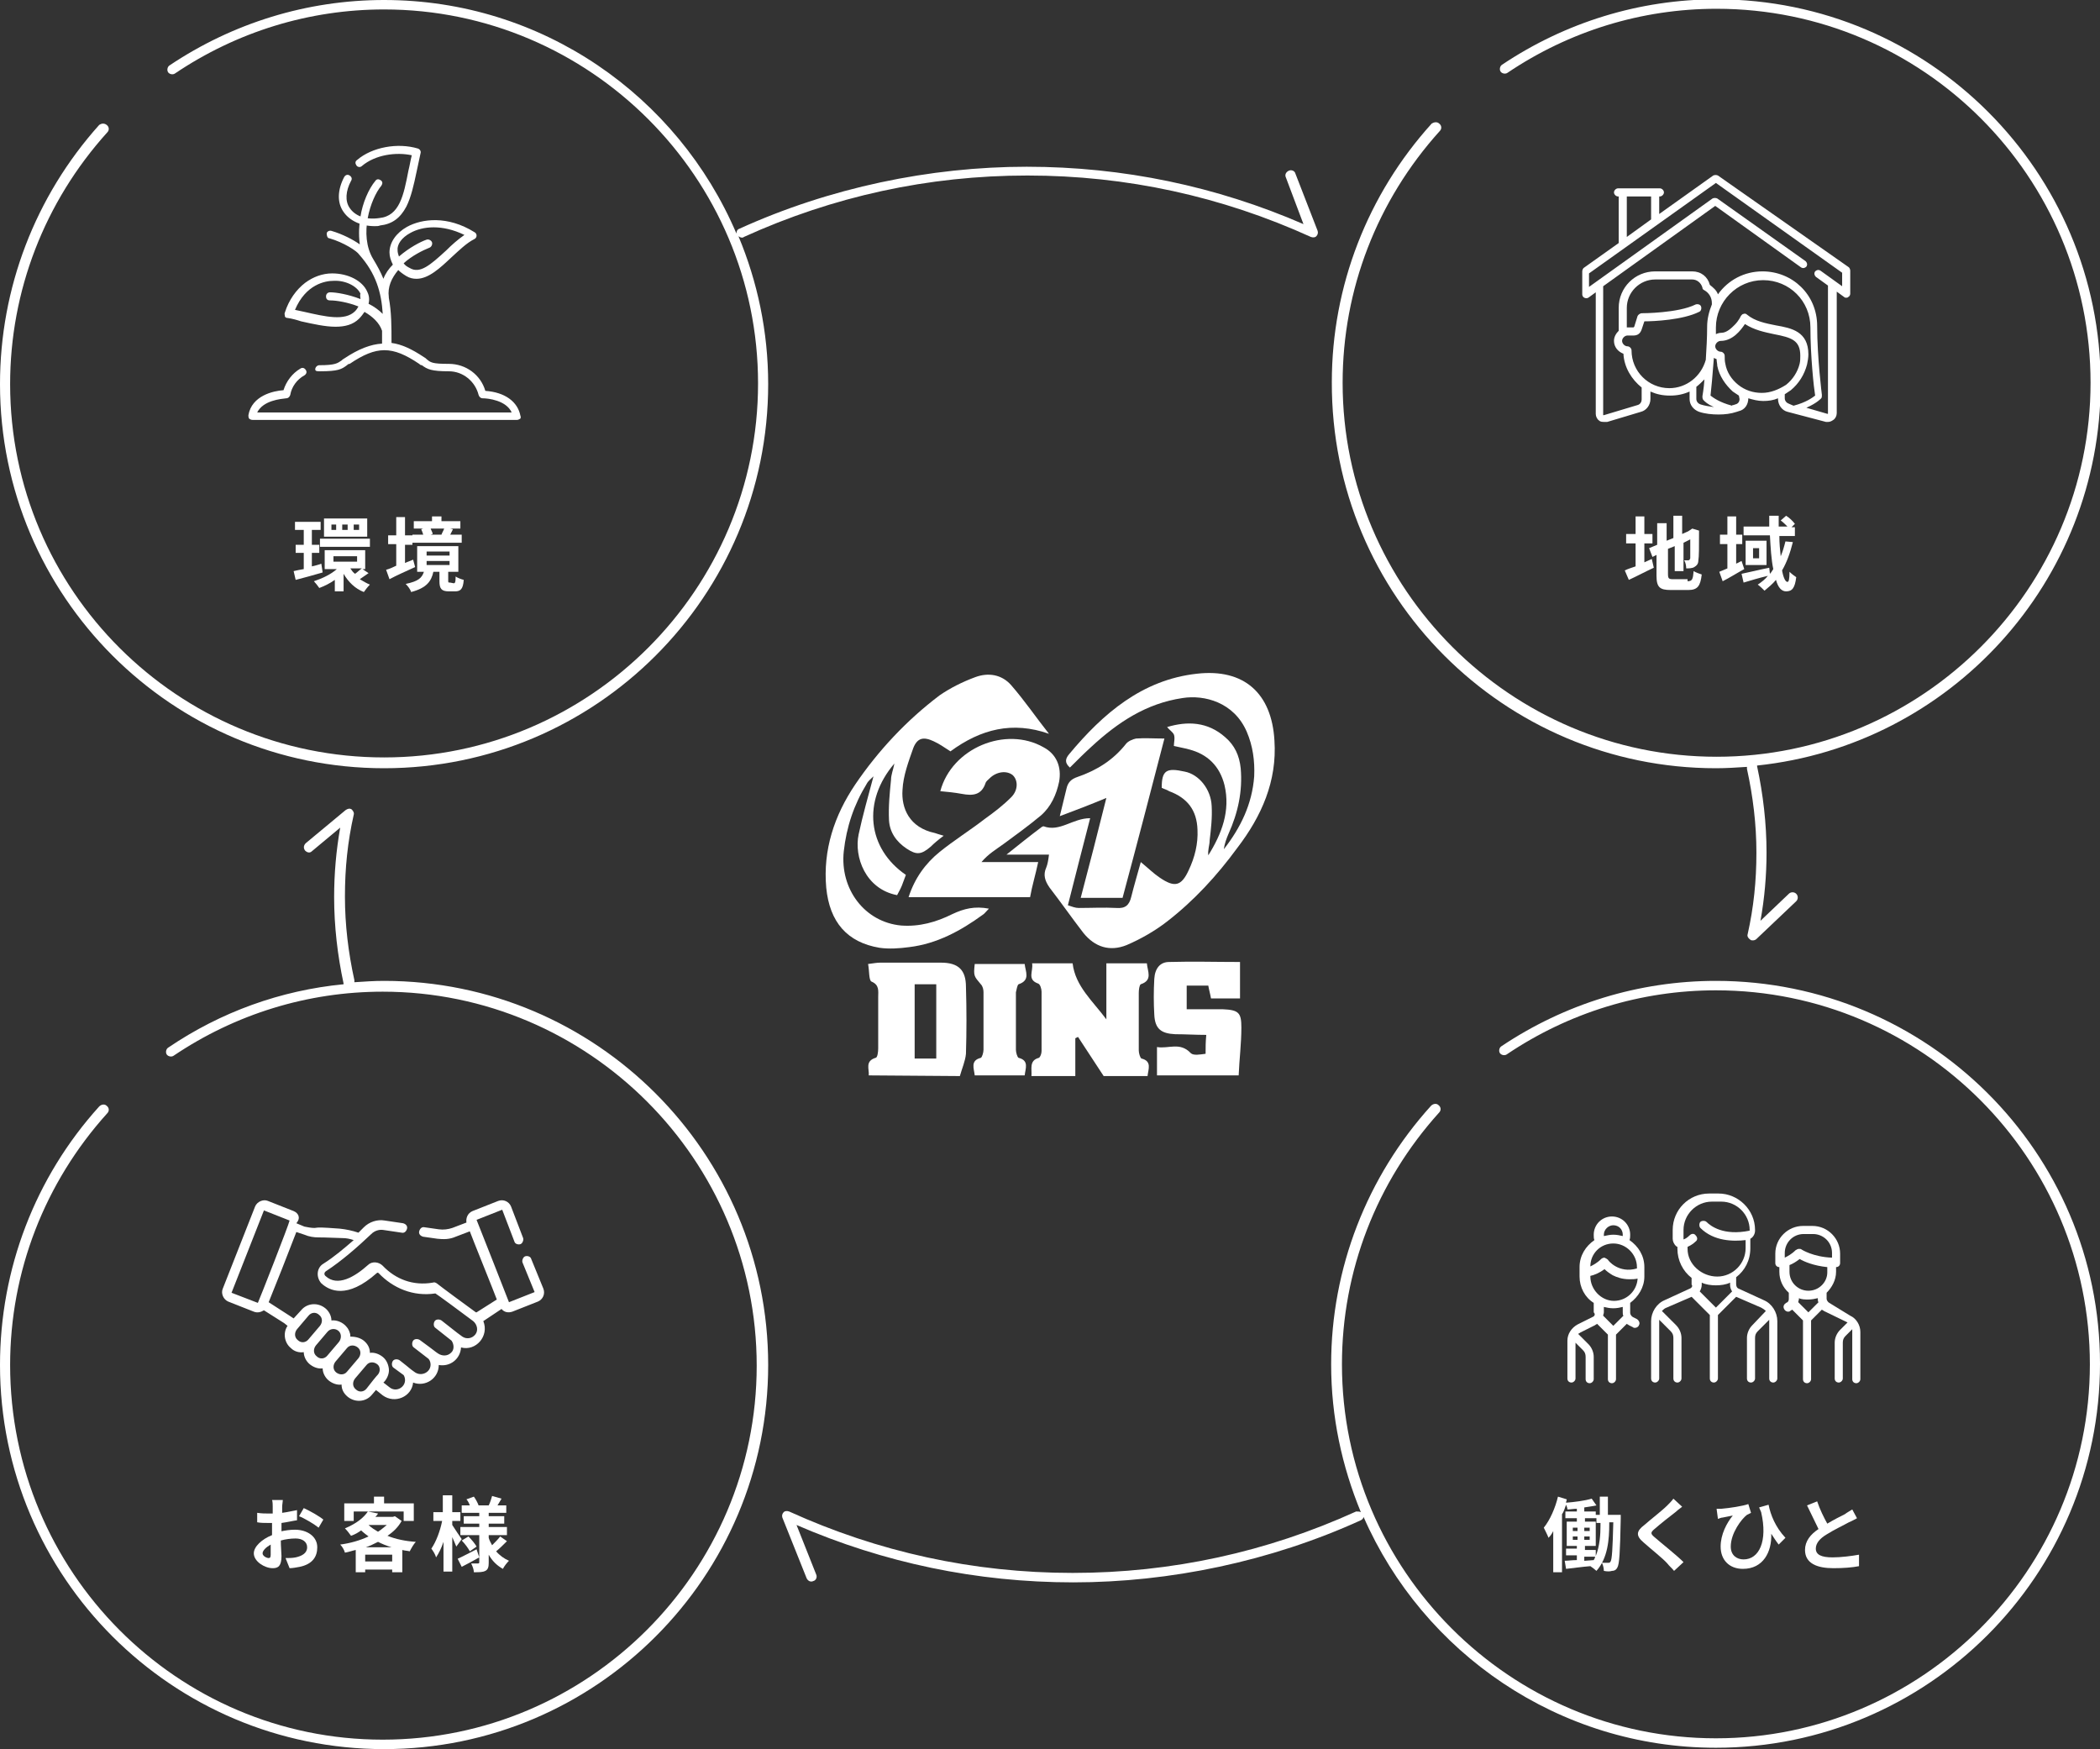 <?xml version="1.0" encoding="utf-8"?>
<!-- Generator: Adobe Illustrator 26.3.1, SVG Export Plug-In . SVG Version: 6.00 Build 0)  -->
<svg version="1.1" id="レイヤー_1" xmlns="http://www.w3.org/2000/svg" xmlns:xlink="http://www.w3.org/1999/xlink" x="0px"
	 y="0px" viewBox="0 0 311.1 259.1" style="enable-background:new 0 0 311.1 259.1;" xml:space="preserve">
<rect x="0" y="0" width="311.1" height="259.1" fill="#333333" stroke="none"/>
<style type="text/css">
	.st0{fill:#FFFFFF;}
	.st1{enable-background:new    ;}
</style>
<g id="a">
</g>
<g id="b">
	<g id="c">
		<g>
			<path class="st0" d="M56.9,145.3c-1.5,0-2.9,0.1-4.4,0.2c0-0.1,0-0.2,0-0.3c-0.9-4.1-1.4-8.2-1.4-12.4s0.4-8.1,1.3-12.1
				c0.1-0.3-0.1-0.6-0.3-0.8c-0.3-0.2-0.6-0.1-0.9,0.1l-5.9,4.9c-0.3,0.3-0.4,0.7-0.1,1.1c0.3,0.3,0.7,0.4,1,0.1l4.2-3.5
				c-0.6,3.4-0.9,6.8-0.9,10.3c0,4.3,0.5,8.6,1.4,12.8c0,0,0,0.1,0,0.1c-9.3,0.9-18.2,4.1-26,9.4c-0.3,0.2-0.4,0.7-0.2,1
				s0.7,0.4,1,0.2c9.2-6.2,19.9-9.5,31-9.5c30.5,0,55.4,24.9,55.4,55.4s-24.9,55.4-55.4,55.4S1.5,232.8,1.5,202.2
				c0-13.8,5.1-27,14.4-37.3c0.3-0.3,0.3-0.8-0.1-1.1c-0.3-0.3-0.8-0.2-1.1,0.1C5.2,174.4,0,188,0,202.2c0,31.4,25.5,56.9,56.9,56.9
				s56.9-25.5,56.9-56.9S88.3,145.3,56.9,145.3L56.9,145.3z"/>
			<path class="st0" d="M254.2,113.8c1.5,0,3.1-0.1,4.6-0.2c0,0.1,0,0.2,0,0.3c0.9,4.1,1.4,8.2,1.4,12.4c0,4.2-0.4,8.1-1.3,12.1
				c-0.1,0.3,0.1,0.6,0.4,0.8c0.1,0.1,0.2,0.1,0.4,0.1c0.2,0,0.4-0.1,0.5-0.2l5.9-5.6c0.3-0.3,0.3-0.8,0-1.1s-0.8-0.3-1.1,0l-4.2,4
				c0.6-3.3,0.9-6.7,0.9-10.1c0-4.3-0.5-8.6-1.4-12.8c0,0,0,0,0-0.1c28.6-3,50.9-27.2,50.9-56.6c0-31.4-25.5-56.9-56.9-56.9
				c-11.4,0-22.4,3.4-31.8,9.7c-0.3,0.2-0.4,0.7-0.2,1s0.7,0.4,1,0.2c9.2-6.2,19.9-9.5,31-9.5c30.6,0,55.4,24.9,55.4,55.4
				s-24.9,55.4-55.4,55.4s-55.4-24.9-55.4-55.4c0-13.8,5.1-27,14.4-37.3c0.3-0.3,0.3-0.8-0.1-1.1c-0.3-0.3-0.8-0.2-1.1,0
				c-9.5,10.5-14.8,24.1-14.8,38.3C197.2,88.3,222.8,113.8,254.2,113.8L254.2,113.8z"/>
			<path class="st0" d="M43.5,179.4l-3.8-1.5c-0.7-0.3-1.6,0.1-1.9,0.8L33,190.9c-0.3,0.7,0.1,1.6,0.8,1.9l3.8,1.5
				c0.5,0.2,1,0.1,1.5-0.2l3,1.9l0.5,0.4c-0.7,1-0.5,2.5,0.5,3.3c0.5,0.5,1.2,0.7,1.9,0.6c0,0.7,0.4,1.4,0.9,1.8
				c0.5,0.4,1.2,0.7,1.9,0.6c0,0.7,0.4,1.4,0.9,1.8c0.5,0.4,1.2,0.7,1.9,0.6c0,0.7,0.3,1.3,0.9,1.8c1.1,0.9,2.7,0.8,3.6-0.3l0.6-0.7
				l1,0.8c1.8,1.3,4.3,0.2,4.5-1.9c1.8,0.7,3.8-0.6,3.8-2.6c1.7,0.3,3.2-0.9,3.3-2.6c2.2,0.6,4.2-1.7,3.3-3.9l2.7-1.8
				c0.4,0.5,1,0.6,1.6,0.4l3.8-1.5c0.7-0.3,1.1-1.1,0.8-1.9l-1.8-4.4c-0.1-0.4-0.6-0.5-0.9-0.4s-0.5,0.6-0.4,0.9l1.8,4.4
				c0,0,0,0,0,0l-3.8,1.5c0,0,0,0,0,0c-0.1-0.3-4.4-11.2-4.8-12.2c0,0,0,0,0,0c0,0,0,0,0,0l3.8-1.5c0,0,0,0,0,0c0,0,0,0,0,0l1.8,4.7
				c0.1,0.4,0.6,0.5,0.9,0.4s0.5-0.6,0.4-0.9l-1.8-4.7c-0.3-0.7-1.1-1.1-1.9-0.8l-3.8,1.5c-0.7,0.3-1,1-0.9,1.7l-2.1,0.8
				c-0.6,0.2-1.3,0.3-2,0.2l-2.1-0.3c-0.4-0.1-0.7,0.2-0.8,0.6c-0.1,0.4,0.2,0.7,0.6,0.8l2.1,0.3c0.9,0.1,1.8,0.1,2.7-0.3l2.1-0.8
				c0.2,0.6,3.8,9.5,4,10.1l-3,1.9l-0.1,0l0,0c-0.3-0.2-5.6-4.1-5.8-4.3c-0.2-0.1-0.3-0.2-0.6-0.1c-2.9,0.5-5.5-0.5-7.4-2.5
				c-0.6-0.6-1.6-0.7-2.2-0.1c-1.9,1.7-4.5,3.3-6.3,1.6c-0.2-0.2-0.2-0.5,0.1-0.7c2.3-1.5,4.7-3.6,6.7-5.5c0.5-0.5,1.2-0.7,1.8-0.6
				l2.7,0.4c0.4,0.1,0.7-0.2,0.8-0.6c0.1-0.4-0.2-0.7-0.6-0.8l-2.7-0.4c-1.1-0.2-2.3,0.2-3.1,1c-0.2,0.2-0.5,0.5-0.8,0.8
				c-0.9-0.3-1.8-0.5-2.8-0.6c-2.8-0.2-3-0.2-3.7-0.1c-0.5,0-1-0.1-1.5-0.2l-1.2-0.5C44.6,180.4,44.2,179.7,43.5,179.4L43.5,179.4z
				 M38.2,193C38.2,193,38.2,193,38.2,193l-3.9-1.5c0,0,0,0,0,0l4.8-12.2c0,0,0,0,0,0h0l3.8,1.5c0,0,0,0,0,0
				C42.8,181.4,38.4,192.6,38.2,193z M45.7,198.4c-0.4,0.5-1.1,0.6-1.6,0.1c-0.5-0.4-0.5-1.1-0.1-1.6l1.7-2c0.4-0.5,1.1-0.6,1.6-0.1
				c0.5,0.4,0.5,1.1,0.1,1.6l0,0L45.7,198.4L45.7,198.4z M48.5,200.8c-0.4,0.5-1.1,0.6-1.6,0.1c-0.5-0.4-0.5-1.1-0.1-1.6l1.7-2
				c0.4-0.5,1.2-0.6,1.7-0.1l0,0c0.4,0.4,0.4,1.1,0,1.6L48.5,200.8L48.5,200.8z M51.4,203.2c-0.4,0.5-1.1,0.5-1.6,0.1
				c-0.5-0.4-0.5-1.1-0.1-1.6l1.7-2c0.4-0.5,1.1-0.5,1.6-0.1c0.5,0.4,0.5,1.1,0.1,1.6l0,0L51.4,203.2L51.4,203.2z M56,203.6
				L56,203.6c-0.3,0.3-1,1.2-1.7,2.1c-0.4,0.5-1.1,0.6-1.6,0.1c-0.5-0.4-0.5-1.1-0.1-1.6l1.7-2c0.4-0.5,1.1-0.5,1.6-0.1
				C56.3,202.4,56.4,203.1,56,203.6L56,203.6z M45.1,182.9c0.7,0.3,1.4,0.4,2.1,0.4c0.5,0,0.7,0,3.5,0.1c0.6,0,1.1,0.1,1.7,0.3
				c-1.4,1.2-2.9,2.5-4.5,3.5c-1,0.6-1.1,2-0.3,2.9c1.2,1.1,3.8,2.4,8.2-1.5c0.1-0.1,0.2-0.1,0.3,0c2.1,2.2,5.1,3.5,8.4,3
				c0.4,0.3-0.3-0.3,5.6,4.1l0,0c0.6,0.5,0.8,1.4,0.3,2c-0.5,0.6-1.3,0.7-1.9,0.3c-0.8-0.6-0.2-0.1-3.1-2.4c-0.3-0.2-0.8-0.2-1,0.1
				c-0.2,0.3-0.2,0.8,0.1,1l2.4,1.9c0.4,0.6,0.4,1.4-0.1,1.8c-0.5,0.5-1.3,0.5-1.9,0.1c-0.6-0.4-0.1-0.1-2.7-2
				c-0.3-0.2-0.8-0.2-1,0.1c-0.2,0.3-0.2,0.8,0.1,1l2.2,1.7c0.4,0.5,0.4,1.3-0.1,1.8c-0.5,0.5-1.3,0.6-1.9,0.2
				c-1-0.7-0.5-0.4-2.3-1.8c-0.3-0.2-0.8-0.2-1,0.1c-0.2,0.3-0.2,0.8,0.1,1l1.5,1.1c0.3,0.5,0.3,1.2-0.2,1.7
				c-0.5,0.5-1.3,0.6-1.9,0.1l-0.9-0.7l0.2-0.2c0.4-0.5,0.7-1.2,0.6-1.9c-0.1-0.7-0.4-1.3-0.9-1.7c-0.5-0.4-1.2-0.7-1.9-0.6
				c0-0.7-0.3-1.3-0.9-1.8c-0.5-0.4-1.2-0.6-1.9-0.6c0,0,0,0-0.1,0c0,0,0,0,0-0.1c0-0.5-0.3-1.1-0.6-1.4l0,0c-0.5-0.6-1.4-1-2.2-0.9
				c0-0.7-0.4-1.4-0.9-1.8c-1.1-0.9-2.7-0.8-3.6,0.3l-1.1,1.2l-0.6-0.4l0,0l-3.1-2c2.4-6,1.5-3.7,4.1-10.4L45.1,182.9L45.1,182.9z"
				/>
			<path class="st0" d="M272,188.4v-0.7h0c0.4,0,0.6-0.3,0.6-0.6v-1.4c0-2.2-1.8-4.1-4.1-4.1h-1.4c-2.2,0-4.1,1.8-4.1,4.1v1.4
				c0,0.4,0.3,0.6,0.6,0.6h0v0.7c0,1.2,0.5,2.3,1.4,3.1v0.9c0,0.3-0.1,0.5-0.4,0.6c-0.3,0.2-0.5,0.5-0.3,0.9
				c0.1,0.2,0.3,0.4,0.6,0.4c0.1,0,0.2,0,0.3-0.1c0.1-0.1,0.2-0.1,0.3-0.2l1.6,1.6v8.7c0,0.4,0.3,0.6,0.6,0.6s0.6-0.3,0.6-0.6v-8.7
				l1.6-1.6c0.1,0.1,0.2,0.1,0.3,0.2l3.5,1.7l-1.1,1.1c-0.5,0.5-0.8,1.2-0.8,1.9v5.3c0,0.4,0.3,0.6,0.6,0.6s0.6-0.3,0.6-0.6v-5.3
				c0-0.4,0.1-0.7,0.4-1l1-1c0,0.1,0,0.2,0,0.4v7c0,0.4,0.3,0.6,0.6,0.6s0.6-0.3,0.6-0.6v-7c0-1-0.6-2-1.5-2.4L271,193
				c-0.2-0.1-0.4-0.4-0.4-0.6v-0.9C271.4,190.7,272,189.6,272,188.4L272,188.4z M264.4,185.6L264.4,185.6c0-1.5,1.2-2.8,2.8-2.8h1.4
				c1.5,0,2.8,1.2,2.8,2.8v0.7c-2.8-0.1-4.5-1.2-4.5-1.2c-0.1-0.1-0.2-0.1-0.4-0.1c-0.2,0-0.3,0.1-0.5,0.2c-0.6,0.6-1.2,0.9-1.6,1.1
				L264.4,185.6L264.4,185.6z M267.9,194.4l-1.5-1.5c0-0.2,0.1-0.3,0.1-0.5v-0.1c0.4,0.2,0.9,0.2,1.4,0.2s1-0.1,1.4-0.2v0.1
				c0,0.2,0,0.4,0.1,0.5L267.9,194.4L267.9,194.4z M267.9,191.2c-1.5,0-2.8-1.2-2.8-2.8v-1c0.5-0.2,1-0.5,1.5-0.9
				c0.7,0.4,2.1,1,4.1,1.2v0.8C270.7,189.9,269.5,191.2,267.9,191.2L267.9,191.2z"/>
			<path class="st0" d="M234.6,39.7c-0.1,0.1-0.2,0.3-0.2,0.5v3.4c0,0.2,0.1,0.4,0.3,0.5c0.2,0.1,0.4,0.1,0.6,0l1.1-0.8v18
				c0,0.4,0.2,0.8,0.5,1c0.2,0.2,0.5,0.2,0.8,0.2c0.1,0,0.2,0,0.4,0l5-1.5c0.8-0.2,1.4-1,1.4-1.9V58c0.9,0.4,1.8,0.6,2.9,0.6
				s2-0.2,2.9-0.6v1.1c0,0.9,0.6,1.6,1.4,1.9c0.9,0.3,1.9,0.4,2.9,0.4c0.9,0,1.8-0.1,2.7-0.4l0.3-0.1c0.9-0.2,1.4-1,1.4-1.9V59
				c0.7,0.2,1.4,0.4,2.2,0.4s1.5-0.1,2.2-0.4v0.1c0,0.9,0.6,1.7,1.4,1.9l5.7,1.5c0.1,0,0.2,0,0.3,0c0.3,0,0.5-0.1,0.8-0.3
				c0.3-0.2,0.5-0.6,0.5-1v-18l1.1,0.8c0.1,0.1,0.2,0.1,0.3,0.1c0.1,0,0.2,0,0.3-0.1c0.2-0.1,0.3-0.3,0.3-0.5v-3.4
				c0-0.2-0.1-0.4-0.2-0.5L254.5,26c-0.2-0.1-0.5-0.1-0.7,0l-8,5.7v-2.6h0.1c0.3,0,0.6-0.3,0.6-0.6s-0.3-0.6-0.6-0.6h-6.2
				c-0.3,0-0.6,0.3-0.6,0.6s0.3,0.6,0.6,0.6h0.1V36L234.6,39.7L234.6,39.7z M247.3,57.5c-3.1,0-5.6-2.5-5.6-5.6
				c0-0.3-0.3-0.6-0.6-0.6c-0.4,0-0.8-0.4-0.8-0.8s0.4-0.8,0.8-0.8h0.9c0.6,0,1-0.3,1.2-0.9l0.4-1.2c1.4,0,5.7-0.2,8.1-1.4
				c0.3-0.1,0.4-0.5,0.3-0.8c-0.1-0.3-0.5-0.4-0.8-0.3c-2.6,1.3-7.9,1.3-8,1.3c-0.2,0-0.5,0.2-0.6,0.4l-0.5,1.6c0,0-0.1,0.1-0.1,0.1
				h-0.9c0,0-0.1,0-0.1,0v-2.9c0-2.3,1.9-4.2,4.2-4.2h5.5c0.7,0,1.3,0.5,1.5,1.2c0,0.2,0.1,0.3,0.3,0.4c0.7,0.4,1.1,1.1,1.1,1.9v0.2
				c-0.4,1-0.7,2.1-0.7,3.3c0,1.6-0.1,3.3-0.2,4.9C252,55.8,249.8,57.5,247.3,57.5L247.3,57.5z M251.9,59.9
				c-0.3-0.1-0.6-0.4-0.6-0.8v-1.8c0.4-0.3,0.8-0.7,1.2-1.1c-0.1,1.5-0.3,2.4-0.3,2.5c0,0.2,0,0.3,0.1,0.5c0,0,0.3,0.4,1,0.8
				c0.2,0.1,0.4,0.2,0.6,0.3C253.2,60.2,252.5,60.1,251.9,59.9L251.9,59.9z M257.7,59.1c0,0.4-0.2,0.7-0.6,0.8l-0.3,0.1
				c-0.1,0-0.2,0-0.2,0.1c-1.9-0.5-2.8-1.2-3.2-1.5c0.1-0.8,0.3-3,0.5-5.6c0.1,0.1,0.2,0.1,0.4,0.2c0,0.3,0.1,0.7,0.1,1
				c0.3,1.5,1.2,2.8,2.3,3.8c0.3,0.2,0.6,0.4,0.9,0.6L257.7,59.1L257.7,59.1z M261,58.2c-1.3,0-2.5-0.4-3.5-1.2
				c-1-0.8-1.7-1.9-1.9-3.1c-0.1-0.4-0.1-0.8-0.1-1.2c0-0.3-0.3-0.6-0.6-0.6c-0.4,0-0.8-0.4-0.8-0.8s0.4-0.8,0.8-0.8
				c1.8,0,3-1.6,3.6-2.5c1.4,0.9,2.9,1.2,4.3,1.5c2.6,0.5,3.9,0.9,3.9,3.2c0,0.4,0,0.8-0.1,1.2c-0.3,1.2-1,2.3-2,3.1
				C263.5,57.7,262.3,58.2,261,58.2L261,58.2z M265,59.8c-0.3-0.1-0.6-0.4-0.6-0.8v-0.6c0.3-0.2,0.6-0.4,0.9-0.6
				c1.2-1,2-2.3,2.4-3.8c0.1-0.5,0.2-1,0.2-1.5c0-3.4-2.5-3.9-4.8-4.3c-1.5-0.3-3.1-0.6-4.3-1.6c-0.1-0.1-0.3-0.2-0.5-0.1
				c-0.2,0-0.3,0.2-0.4,0.3c0,0-0.3,0.7-0.9,1.3c-0.5,0.5-1.2,1.2-2,1.2c-0.3,0-0.6,0.1-0.8,0.2c0-0.3,0-0.7,0-1c0-3.8,3.1-7,7-7
				s7,3.1,7,7c0,4.2,0.5,8.9,0.7,10.1c-0.4,0.3-1.3,1-3.2,1.5L265,59.8L265,59.8z M241,29.1h3.6v3.4l-3.6,2.6
				C241,35.1,241,29.1,241,29.1z M254.2,27.1l18.7,13.3v2l-3.2-2.3c-0.3-0.2-0.6-0.1-0.8,0.1c-0.2,0.3-0.1,0.6,0.1,0.8l1.8,1.3v18.9
				c0,0,0,0.1,0,0.1c0,0,0,0-0.1,0l-3.1-0.9c1.6-0.7,2.2-1.4,2.2-1.4c0.1-0.1,0.1-0.3,0.1-0.5c0,0-0.7-5.5-0.7-10.2
				s-3.7-8.1-8.1-8.1c-2.7,0-5.1,1.3-6.6,3.4c-0.2-0.6-0.7-1-1.2-1.4c-0.3-1.2-1.3-2-2.6-2h-5.5c-3,0-5.4,2.4-5.4,5.4V49
				c-0.4,0.4-0.7,0.9-0.7,1.5c0,0.9,0.6,1.6,1.4,1.9c0.1,2,1.2,3.8,2.7,5v1.8c0,0.3-0.2,0.7-0.6,0.8l-5,1.5c0,0-0.1,0-0.1,0
				c0,0,0,0,0-0.1V42.4l16.6-11.9l12.7,9.1c0.3,0.2,0.6,0.1,0.8-0.1c0.2-0.3,0.1-0.6-0.1-0.8l-13.1-9.3c-0.2-0.1-0.5-0.1-0.7,0
				l-18.3,13.1v-2L254.2,27.1L254.2,27.1z"/>
			<path class="st0" d="M250.3,190.9l-3.7,1.7c-1.2,0.5-2,1.8-2,3.1v8.5c0,0.4,0.3,0.6,0.6,0.6s0.6-0.3,0.6-0.6v-8.5
				c0-0.1,0-0.1,0-0.2l1.7,1.7c0.3,0.3,0.4,0.6,0.4,1v6c0,0.4,0.3,0.6,0.6,0.6s0.6-0.3,0.6-0.6v-6c0-0.7-0.3-1.4-0.8-1.9l-2.1-2.1
				c0.2-0.2,0.4-0.4,0.7-0.5l3.7-1.6l2.7,2.7v9.4c0,0.4,0.3,0.6,0.6,0.6s0.6-0.3,0.6-0.6v-9.4l2.7-2.7l3.7,1.6
				c0.2,0.1,0.5,0.3,0.7,0.5l-2,2.1c-0.5,0.5-0.8,1.2-0.8,1.9v6c0,0.4,0.3,0.6,0.6,0.6s0.6-0.3,0.6-0.6v-6c0-0.4,0.1-0.7,0.4-1
				l1.7-1.7c0,0.1,0,0.1,0,0.2v8.5c0,0.4,0.3,0.6,0.6,0.6s0.6-0.3,0.6-0.6v-8.5c0-1.3-0.8-2.6-2-3.1l-3.7-1.7
				c-0.3-0.1-0.4-0.4-0.4-0.7v-1c1.3-1,2.1-2.5,2.1-4.3v-1.4c0.4-0.2,0.7-0.7,0.7-1.2v-0.1c0-3-2.5-5.4-5.4-5.4h-1.4
				c-3,0-5.4,2.4-5.4,5.4v1.3c0,0.4,0.2,0.8,0.5,1.1c0.1,0,0.1,0.1,0.2,0.1v0.3c0,1.7,0.8,3.3,2.1,4.3v1
				C250.8,190.5,250.6,190.8,250.3,190.9L250.3,190.9z M254.2,193.7l-2.4-2.4c0.2-0.3,0.3-0.7,0.3-1V190c0.6,0.3,1.4,0.4,2.1,0.4
				s1.5-0.1,2.1-0.4v0.3c0,0.4,0.1,0.7,0.3,1L254.2,193.7z M250,185v-0.3c0.4-0.2,0.8-0.4,1.2-0.8c0.3-0.2,0.3-0.6,0-0.9
				c-0.2-0.3-0.6-0.3-0.9,0c-0.3,0.3-0.6,0.5-0.9,0.6h0c0,0,0,0,0-0.1v-1.3c0-2.3,1.9-4.2,4.2-4.2h1.4c2.3,0,4.2,1.9,4.2,4.2v0.1
				c0,0,0,0,0,0c-3.9,0.8-5.8-0.7-6.4-1.3c-0.2-0.2-0.7-0.2-0.9,0s-0.2,0.7,0,0.9c2,2,4.9,2,6.7,1.8v1.2c0,2.3-1.9,4.2-4.2,4.2
				S250,187.3,250,185L250,185z"/>
			<path class="st0" d="M188.8,109.7c-0.4-7-4.5-10.7-11.5-9.9c-8.1,0.9-13.9,5.9-18.9,11.9c-0.6,0.7-0.7,1.3,0.1,2
				c1.1-1.1,2.1-2.1,3.2-3.1c3.9-3.6,8.1-6.4,13.5-7.2c3.2-0.5,7.6,0.6,9.5,5c0.9,2.1,1.2,4.3,1.1,6.6c-0.3,4.1-2,7.6-4.5,10.8
				c0.1-0.8,0.4-1.6,0.7-2.3c1.4-3.1,2.1-6.3,1.8-9.7c-0.2-1.9-0.9-3.4-2.3-4.6c-2.6-2.3-5.6-2.4-8.6-1.5c0.3,0.4,0.8,0.7,1,1.1
				c0.2,0.5,0,1.2,0,1.7c0.8,0.2,1.5,0.3,2.2,0.5c2.8,0.7,4.6,2.5,5.3,5.3c0.9,3.8-0.4,7.2-2.4,10.4c-0.1-0.8,0.2-1.5,0.2-2.2
				c0.2-1.7,0.4-3.4,0.3-5.1c-0.1-2.5-1.9-4.7-4-5.1c-2.7-0.6-3.4-0.2-3.4,2.4c0.4,0.2,0.8,0.3,1.1,0.5c2.7,1,4.1,2.8,4.2,5.7
				c0.1,2.1-0.4,4.1-1.3,6c-1.1,2.4-2.1,2.6-4.3,1.1c-0.9-0.6-1.7-1.4-2.8-2.3c-0.5,1.8-1,3.5-1.4,5.1c-0.3,1.3-0.9,1.8-2.2,1.7
				c-1.9-0.1-3.7,0-5.6,0c-0.5,0-1-0.2-1.6-0.4c1.1-4.4,2.2-8.6,3.3-12.9c-2.6,0-4.5,2.1-6.9,1.2c-0.1,0-0.3,0.1-0.4,0.2
				c-1.6,1.2-3.1,2.4-5.1,4h6.3c-0.1,0.8-0.2,1.4-0.4,1.9c-0.5,1.1-0.2,2,0.5,3c1.7,2.2,3.3,4.5,5,6.7c1.7,2.1,3.9,2.8,6.4,1.8
				c2.1-0.9,4.2-2.1,6-3.5c4-3.1,7.4-6.8,10.4-10.9C186.9,120.9,189.2,115.7,188.8,109.7L188.8,109.7z"/>
			<path class="st0" d="M176.4,156c-1.6-1.7-3.3-0.6-5-0.9v4.2h12.1c0.1-2.4,0.4-4.7,0.4-7.1c0-2.2-0.4-2.6-2.8-2.7
				c-1.7,0-3.5,0-5.3,0v-3.5h3.2c0.1,0.6,0.3,1.3,0.4,1.9h4.3v-5.4c-3.6,0-7-0.1-10.5,0c-1.3,0-2.1,0.9-2.2,2.5
				c-0.1,1.8-0.1,3.6,0,5.3c0.1,2.1,1,2.8,3.1,2.9c1.5,0,3,0.1,4.6,0.1c-0.1,1.1-0.1,1.8-0.1,2.8C177.8,156.2,176.8,156.4,176.4,156
				L176.4,156z"/>
			<path class="st0" d="M235.9,195.1l-2.2,1.1c-0.9,0.5-1.5,1.4-1.5,2.4v5.6c0,0.4,0.3,0.6,0.6,0.6s0.6-0.3,0.6-0.6v-5.3l1.1,1.1
				c0.3,0.3,0.4,0.6,0.4,1v3.3c0,0.4,0.3,0.6,0.6,0.6s0.6-0.3,0.6-0.6v-3.3c0-0.7-0.3-1.4-0.8-1.9l-1.5-1.5l0,0
				c0.1-0.1,0.2-0.1,0.3-0.2l2.2-1.1c0.1-0.1,0.2-0.1,0.3-0.2l1.6,1.6v6.6c0,0.4,0.3,0.6,0.6,0.6s0.6-0.3,0.6-0.6v-6.6l1.6-1.6
				c0.1,0.1,0.2,0.1,0.3,0.2l0.6,0.3c0.1,0.1,0.2,0.1,0.3,0.1c0.2,0,0.5-0.1,0.6-0.4c0.2-0.3,0-0.7-0.3-0.9l-0.6-0.3
				c-0.2-0.1-0.4-0.4-0.4-0.6V193c1.2-0.9,2.1-2.3,2.1-3.9v-1.4c0-1.7-0.9-3.1-2.2-4c0.1-0.3,0.1-0.5,0.1-0.8c0-1.5-1.2-2.7-2.7-2.7
				s-2.7,1.2-2.7,2.7c0,0.3,0,0.6,0.1,0.8c-1.3,0.9-2.2,2.3-2.2,4v1.4c0,1.6,0.8,3.1,2.1,3.9v1.4C236.4,194.7,236.2,195,235.9,195.1
				L235.9,195.1z M239,196.4l-1.5-1.5c0-0.2,0.1-0.3,0.1-0.5v-0.8c0.4,0.1,0.9,0.2,1.4,0.2s1-0.1,1.4-0.2v0.8c0,0.2,0,0.4,0.1,0.5
				L239,196.4z M239,181.5c0.8,0,1.4,0.6,1.4,1.4c0,0.1,0,0.2,0,0.2c-0.4-0.1-0.9-0.2-1.4-0.2s-0.9,0.1-1.4,0.2c0-0.1,0-0.2,0-0.2
				C237.6,182.1,238.3,181.5,239,181.5L239,181.5z M239,184.2c1.9,0,3.5,1.6,3.5,3.5v0.2c-2.7,0.8-4.3-1.2-4.3-1.3
				c-0.1-0.1-0.3-0.2-0.5-0.3c-0.2,0-0.4,0.1-0.5,0.2c-0.6,0.6-1.2,0.9-1.6,1.1C235.6,185.7,237.1,184.2,239,184.2L239,184.2z
				 M235.6,189.1V189c0.5-0.1,1.3-0.4,2.1-1c0.3,0.3,0.7,0.6,1.2,0.9c0.6,0.3,1.4,0.6,2.5,0.6c0.4,0,0.8,0,1.2-0.1
				c-0.1,1.8-1.6,3.3-3.5,3.3S235.6,191,235.6,189.1L235.6,189.1z"/>
			<path class="st0" d="M160.1,133h6.2c2.1-7.8,4.1-15.5,6.2-23.6c-1.6,0-2.9-0.1-4.2,0c-0.5,0.1-1.2,0.4-1.5,0.8
				c-1.9,2.4-4.3,3.9-7.2,4.9c-0.9,0.3-1.4,0.8-1.6,1.7c-0.3,1.2-0.6,2.5-1,4.1c2.4-0.9,4.5-1.7,6.9-2.7
				C162.6,123.4,161.4,128.1,160.1,133L160.1,133z"/>
			<path class="st0" d="M153.8,127.7h-8.4c1-1.2,2.2-1.9,3.3-2.7c1.9-1.4,3.7-2.7,5.5-4.2c1.5-1.3,2.3-3.1,2.7-5
				c0.4-2.2-0.4-4.1-2.3-5.1c-5.6-3.2-13.6,0.1-15.3,6.5c1.1,0.1,2.1,0.2,3.2,0.4c1.6,0.3,2.9,0.2,3.5-1.6c0.1-0.3,0.4-0.5,0.6-0.7
				c1-1,2.5-1.2,3.4-0.5c0.8,0.7,0.9,2.2-0.2,3.3c-1.2,1.2-2.5,2.2-3.9,3.2c-2.2,1.7-4.6,3.2-6.7,4.9c-2.1,1.7-3.7,3.9-4.6,6.7h18
				C152.9,131.2,153.4,129.6,153.8,127.7L153.8,127.7z"/>
			<path class="st0" d="M169,145.8c1.8-0.6,1-1.9,0.9-3.1h-6v8.3c-2-2.7-4.6-4.9-5-8.3h-6c0.2,1.2-0.8,2.4,0.9,3
				c0.3,0.1,0.5,0.8,0.5,1.2c0,2.9,0,5.9,0,8.8c0,0.4-0.2,0.9-0.4,1c-1.5,0.4-1,1.7-1.1,2.7h6.5v-5.6l0.4-0.2l3.8,5.8h6.5
				c0.1-1,0.7-2.2-0.9-2.6c-0.2-0.1-0.4-0.8-0.4-1.2c0-2.9,0-5.7,0-8.5C168.7,146.6,168.8,145.9,169,145.8L169,145.8z"/>
			<path class="st0" d="M254.2,145.3c-11.4,0-22.4,3.4-31.8,9.7c-0.3,0.2-0.4,0.7-0.2,1s0.7,0.4,1,0.2c9.2-6.2,19.9-9.5,31-9.5
				c30.6,0,55.4,24.9,55.4,55.4s-24.9,55.4-55.4,55.4s-55.4-24.9-55.4-55.4c0-13.8,5.1-27,14.4-37.3c0.3-0.3,0.3-0.8-0.1-1.1
				c-0.3-0.3-0.8-0.2-1.1,0.1c-9.5,10.5-14.8,24.1-14.8,38.3c0,7.8,1.6,15.1,4.4,21.9c-0.2-0.1-0.4-0.1-0.7-0.1
				c-13.2,6-27.3,9.1-42,9.1s-28.8-3.1-42-9.1c-0.3-0.1-0.6-0.1-0.8,0.1c-0.2,0.2-0.3,0.5-0.2,0.8l3.6,9c0.2,0.4,0.6,0.6,1,0.4
				c0.4-0.1,0.6-0.6,0.4-1l-2.9-7.3c12.9,5.6,26.7,8.5,41,8.5s29.2-3.1,42.6-9.2c0.2-0.1,0.4-0.3,0.4-0.5
				c8.8,20.1,28.9,34.2,52.2,34.2c31.4,0,56.9-25.5,56.9-56.9S285.5,145.3,254.2,145.3L254.2,145.3z"/>
			<path class="st0" d="M150.9,145.8c1.8-0.6,1-1.9,0.9-3h-7.4c-0.2,1.8-0.1,1.8,0.9,3c0.3,0.3,0.4,0.8,0.4,1.2c0,2.9,0,5.7,0,8.5
				c0,0.4-0.2,1.1-0.4,1.2c-1.6,0.4-1,1.6-0.9,2.6h7.4c0.1-1,0.7-2.2-0.9-2.6c-0.2-0.1-0.4-0.8-0.4-1.2c0-2.9,0-5.7,0-8.5
				C150.6,146.6,150.7,145.9,150.9,145.8L150.9,145.8z"/>
			<path class="st0" d="M142.2,159.4c0.3-1.1,0.8-2.2,0.9-3.3c0.1-3.3,0.1-6.6,0-9.9c0-2.5-1.1-3.6-3.7-3.6c-3,0-6,0-9,0
				c-0.5,0-1,0.1-1.8,0.2c0.2,1,0.1,2.4,0.5,2.6c1.2,0.5,1,1.4,1,2.3c0,2.5,0,5.1,0,7.6c0,0.5-0.1,1.4-0.4,1.4
				c-1.6,0.5-0.9,1.7-1,2.6L142.2,159.4L142.2,159.4z M135.5,145.8h3.2v11h-3.2V145.8z"/>
			<path class="st0" d="M146.5,134.6c-2.1-0.4-3.7,0-5.4,0.8c-2.4,1.2-4.9,1.9-7.6,1.7c-5.4-0.5-9.1-5.4-8.5-11
				c0.4-3.6,1.5-6.9,3.4-10c0.2-0.4,0.6-0.7,1-1.1c-0.8,3-1.6,5.8-2.2,8.6c-0.7,3.3,1,8.1,5.7,9c0.2-0.4,0.5-0.9,0.7-1.4
				c0.2-0.5,0.4-1.1,0.6-1.6c-5.7-3.9-6.5-10.9-1.7-16.5c-0.2,1-0.5,1.7-0.5,2.4c-0.2,2-0.4,4-0.3,6c0.1,1.8,1.1,3.2,2.6,4.2
				c1.5,1,2.2,0.9,3.6-0.3c0.5-0.5,1.1-1,1.9-1.6c-0.7-0.2-1-0.3-1.3-0.4c-3.8-0.8-5-3.7-4.8-6.4c0.1-2.1,0.9-4.2,1.6-6.2
				c0.6-1.5,1.5-1.7,3-1c0.9,0.4,1.7,1,2.5,1.5c4.5-3.3,9.2-4.5,14.6-2.6c-1.9-2.4-3.6-4.9-5.6-7.2c-1.4-1.6-3.4-1.9-5.3-1.2
				c-1.9,0.7-3.7,1.6-5.3,2.7c-4.9,3.7-9.1,8.2-12.5,13.2c-3.1,4.6-4.8,9.7-4.3,15.3c0.5,5.1,3.1,8.1,7.9,8.9
				c1.4,0.2,2.9,0.1,4.4-0.1c4.1-0.5,7.6-2.4,10.9-4.8C145.8,135.4,146.1,135,146.5,134.6L146.5,134.6z"/>
			<path class="st0" d="M109.9,35.2c0.1,0,0.2,0,0.3-0.1c13.2-6,27.3-9.1,42-9.1s28.8,3.1,42,9.1c0.3,0.1,0.6,0.1,0.8-0.1
				s0.3-0.5,0.2-0.8l-3.3-8.5c-0.1-0.4-0.6-0.6-1-0.4s-0.6,0.6-0.4,1l2.6,6.9c-12.9-5.6-26.7-8.5-41-8.5s-29.2,3.1-42.6,9.2
				c-0.3,0.1-0.4,0.4-0.4,0.7C100.4,14.2,80.3,0,56.9,0C45.5,0,34.5,3.4,25.1,9.7c-0.3,0.2-0.4,0.7-0.2,1s0.7,0.4,1,0.2
				c9.2-6.2,19.9-9.5,31-9.5c30.5,0,55.4,24.9,55.4,55.4s-24.9,55.4-55.4,55.4S1.5,87.5,1.5,56.9c0-13.8,5.1-27,14.4-37.3
				c0.3-0.3,0.3-0.8-0.1-1.1s-0.8-0.2-1.1,0C5.2,29.1,0,42.7,0,56.9c0,31.4,25.5,56.9,56.9,56.9s56.9-25.5,56.9-56.9
				c0-7.8-1.6-15.2-4.4-21.9C109.6,35.1,109.7,35.2,109.9,35.2L109.9,35.2z"/>
			<g>
				<path class="st0" d="M55.5,33.5c-2,0-3.7-0.8-4.6-2.1c-1-1.4-0.9-3.3,0.1-5.2c0.2-0.3,0.5-0.4,0.8-0.2s0.4,0.5,0.2,0.8
					c-0.8,1.5-0.9,3-0.2,4c0.8,1.2,2.4,1.8,4.4,1.5c3-0.3,3.6-3.4,4.3-7c0.2-0.8,0.3-1.5,0.5-2.3c-2.3-0.5-5.4-0.1-7.4,1.6
					c-0.2,0.2-0.6,0.2-0.8-0.1s-0.2-0.6,0.1-0.8c2.2-1.9,6-2.6,9-1.7c0.3,0.1,0.5,0.4,0.4,0.7c-0.2,0.9-0.4,1.9-0.6,2.8
					c-0.4,1.9-0.8,3.7-1.5,5.1c-0.9,1.7-2.1,2.6-3.9,2.8C56.1,33.5,55.8,33.5,55.5,33.5L55.5,33.5z"/>
				<path class="st0" d="M77.1,61.6c-0.4-2.1-2.3-3.5-5.2-3.7c-0.7-2.4-2.9-4-5.4-4s-2.7-0.2-3.3-0.7c-0.1-0.1-0.2-0.2-0.4-0.3
					c-1.8-1.2-3.3-1.9-4.8-2.1c0-2.4,0-4.6-0.4-6.7c0,0,0,0,0-0.1c-0.2-1.5,0.4-2.8,1.4-4c0.3,0.3,0.7,0.6,1.2,0.9l0,0
					c0.5,0.3,1,0.4,1.5,0.4c1.8,0,3.5-1.6,5.2-3.2c1.1-1,2.2-2.1,3.4-2.7c0.2-0.1,0.3-0.3,0.3-0.5s-0.1-0.4-0.3-0.5
					c-4-2.5-7.8-2-10-0.8c-1.6,0.9-2.6,2.3-2.6,3.8c0,0.6,0.2,1.2,0.5,1.8c-0.6,0.6-1.1,1.3-1.4,2.1c-0.4-1-0.9-1.9-1.5-2.9
					c-2.2-3.6-0.4-9,1.2-10.9c0.2-0.3,0.2-0.6-0.1-0.8c-0.3-0.2-0.6-0.2-0.8,0.1c-1,1.2-1.9,3.3-2.2,5.3c-0.2,1.1-0.3,2.6-0.1,4.1
					c-1-0.7-2.5-1.5-4.2-2c-0.3-0.1-0.7,0.1-0.7,0.4s0.1,0.7,0.4,0.7c2.1,0.6,4.1,1.9,4.4,2.4c2.5,2.8,3.3,5.6,3.5,8.8
					c-0.6-0.6-1.3-1.1-2.1-1.5c0.2-0.8,0-1.4-0.2-1.8c-0.7-1.6-2.8-2.7-5.2-2.7c-1.4,0-2.8,0.5-4,1.4c-1.3,1-2.4,2.5-3,4.4
					c-0.1,0.2,0,0.3,0,0.5s0.2,0.3,0.4,0.3c0.7,0.1,1.4,0.3,2,0.5c1.8,0.4,3.6,0.8,5.1,0.8c1.4,0,2.6-0.3,3.5-1.2l0,0
					c0.3-0.3,0.6-0.7,0.8-1c1.2,0.7,2.2,1.6,2.6,2.8c0,0.6,0,1.2,0,1.9c-1.7,0.1-3.5,0.8-5.6,2.2c-0.2,0.1-0.3,0.2-0.4,0.3
					c-0.6,0.4-0.9,0.7-3.3,0.7c-0.3,0-0.6,0.3-0.6,0.6S47,55,47.4,55c2.7,0,3.2-0.3,4-0.9c0.1-0.1,0.2-0.2,0.4-0.2
					c4-2.7,6.3-2.7,10.3,0c0.1,0.1,0.2,0.2,0.4,0.2c0.8,0.6,1.4,0.9,4,0.9c2.1,0,3.9,1.5,4.4,3.5c0.1,0.3,0.3,0.5,0.6,0.5
					c0.8,0,3.5,0.3,4.3,2.1H38.1c0.9-1.8,3.5-2,4.3-2.1c0.3,0,0.5-0.2,0.6-0.5c0.2-1.2,1-2.3,2.1-2.9c0.3-0.2,0.4-0.5,0.2-0.8
					s-0.5-0.4-0.8-0.2c-1.2,0.7-2.1,1.9-2.5,3.2c-1.5,0.1-4.7,0.8-5.2,3.7c0,0.2,0,0.3,0.1,0.5c0.1,0.1,0.3,0.2,0.5,0.2h39.2
					c0.2,0,0.3-0.1,0.5-0.2C77.1,61.9,77.2,61.8,77.1,61.6L77.1,61.6L77.1,61.6z M60.8,34.5c1.8-1,4.7-1.3,8,0.3
					c-1,0.7-1.9,1.5-2.7,2.3c-2.4,2.2-3.9,3.5-5.4,2.6c-0.4-0.2-0.7-0.4-0.9-0.7c1.2-1.1,2.8-1.9,3.8-2.3c0.3-0.1,0.5-0.5,0.4-0.8
					c-0.1-0.3-0.5-0.5-0.8-0.4c-0.9,0.3-2.6,1.2-4.1,2.5c-0.1-0.3-0.2-0.6-0.2-0.9C58.8,36.2,59.5,35.2,60.8,34.5L60.8,34.5
					L60.8,34.5z M53.4,44.3c-1.8-0.7-3.6-1-4.5-1c-0.3,0-0.6,0.2-0.6,0.6s0.2,0.6,0.6,0.6c1,0,2.7,0.3,4.2,0.9
					c-0.1,0.2-0.3,0.5-0.5,0.7c-1.5,1.5-4.4,0.8-7.5,0.1c-0.5-0.1-0.9-0.2-1.4-0.3c1.6-3.8,4.5-4.3,5.7-4.3c1.8-0.1,3.5,0.8,4,1.9
					C53.3,43.7,53.4,44,53.4,44.3C53.4,44.3,53.4,44.3,53.4,44.3z"/>
			</g>
		</g>
	</g>
	<g id="_イアウト">
		<g>
			<g class="st1">
				<path class="st0" d="M47.8,84.8c-1.4,0.4-2.8,0.8-4,1.1l-0.3-1.3c0.4-0.1,0.9-0.2,1.5-0.3v-2.4h-1.2v-1.2H45v-2.2h-1.3v-1.2h3.8
					v1.2h-1.3v2.2h1.1v1.2h-1.1v2c0.4-0.1,0.9-0.2,1.4-0.4L47.8,84.8z M54.6,84.9c-0.4,0.3-0.9,0.6-1.3,0.9c0.5,0.3,1,0.6,1.5,0.8
					c-0.3,0.3-0.7,0.8-0.9,1.1c-1.3-0.5-2.3-1.5-3-2.7v2.6h-1.3v-1.7c-0.7,0.5-1.5,0.9-2.3,1.2c-0.2-0.3-0.6-0.8-0.8-1
					c1.2-0.4,2.5-1,3.4-1.8h-1.8v-2.8h6v2.8h-0.4L54.6,84.9z M47.4,79.8h7.4V81h-7.4V79.8z M54.4,79.5H48v-2.7h6.4V79.5z M49.8,77.7
					h-0.7v0.8h0.7V77.7z M49.4,83.2h3.5v-0.8h-3.5V83.2z M51.5,77.7h-0.8v0.8h0.8V77.7z M51.9,84.2c0.2,0.3,0.4,0.6,0.7,0.8
					c0.3-0.2,0.7-0.6,1-0.8H51.9z M53.2,77.7h-0.8v0.8h0.8V77.7z"/>
			</g>
			<g class="st1">
				<path class="st0" d="M61.5,84c-1.3,0.6-2.7,1.2-3.8,1.8l-0.5-1.4c0.4-0.1,0.9-0.3,1.5-0.6v-3.2h-1.2v-1.3h1.2v-2.7H60v2.7h1.1
					v-0.1h1.6c-0.1-0.3-0.2-0.6-0.3-0.8l0.3-0.1h-1.4v-1.1H64v-0.7h1.4v0.7h2.8v1.1h-1.5l0.4,0.1l-0.4,0.8h1.7v1.2h-7.3v0.3H60v2.7
					c0.4-0.2,0.8-0.3,1.2-0.5L61.5,84z M67.2,86.4c0.2,0,0.3-0.1,0.3-1c0.3,0.2,0.8,0.4,1.2,0.5c-0.1,1.4-0.5,1.7-1.3,1.7h-0.9
					c-1.1,0-1.4-0.4-1.4-1.5v-1.4h-0.9c-0.3,1.4-1,2.4-3.3,3c-0.1-0.4-0.5-0.9-0.8-1.2c1.9-0.4,2.4-0.9,2.7-1.8h-1v-3.8h6.1v3.8
					h-1.5V86c0,0.3,0,0.3,0.3,0.3L67.2,86.4L67.2,86.4z M63.2,82.3h3.4v-0.6h-3.4C63.2,81.7,63.2,82.3,63.2,82.3z M63.2,83.7h3.4
					v-0.6h-3.4C63.2,83.1,63.2,83.7,63.2,83.7z M63.8,78.3c0.1,0.3,0.3,0.6,0.3,0.8l-0.3,0.1h1.6c0.1-0.3,0.3-0.6,0.4-0.9H63.8z"/>
			</g>
			<g class="st1">
				<path class="st0" d="M243.6,83.3c0.4-0.2,0.7-0.3,1.1-0.5l0.3,1.3c-1.3,0.6-2.6,1.3-3.7,1.8l-0.6-1.4c0.4-0.2,1-0.4,1.6-0.6
					v-3.4h-1.4v-1.4h1.4v-2.6h1.3v2.6h1.2v1.4h-1.2L243.6,83.3L243.6,83.3z M250,86.1c0.7,0,0.8-0.3,0.9-1.5
					c0.3,0.2,0.9,0.4,1.2,0.5c-0.2,1.7-0.6,2.3-2,2.3h-2.6c-1.6,0-2.1-0.4-2.1-2.1v-3.1l-0.6,0.3l-0.5-1.3l1.2-0.5v-3.2h1.4v2.6
					l1-0.4v-3.3h1.3v2.7l0.9-0.4l0.3-0.2l0.3-0.2l1,0.3v0.2c0,2.3,0,3.7-0.1,4.2c0,0.6-0.3,0.8-0.6,1s-0.9,0.2-1.2,0.2
					c0-0.4-0.1-0.9-0.3-1.2c0.2,0,0.5,0,0.6,0s0.2,0,0.3-0.3c0-0.2,0-1.1,0-2.8l-1,0.5v4.2h-1.3v-3.7l-1,0.4V85
					c0,0.7,0.1,0.8,0.8,0.8h2.1V86.1z"/>
			</g>
			<g class="st1">
				<path class="st0" d="M258.4,84.3c-1.1,0.6-2.2,1.3-3.2,1.8l-0.5-1.4c0.3-0.1,0.7-0.3,1.2-0.5v-3.6h-1.1v-1.4h1.1v-2.7h1.3v2.7
					h0.9v1.4h-0.9v2.9l0.8-0.4L258.4,84.3z M265.6,80.3c-0.4,1.6-0.9,3-1.6,4.2c0.2,1.1,0.5,1.7,0.8,1.7c0.2,0,0.3-0.4,0.3-1.5
					c0.3,0.3,0.7,0.6,1,0.8c-0.2,1.6-0.6,2.1-1.5,2.1c-0.7,0-1.2-0.6-1.5-1.7c-0.5,0.6-1.1,1.1-1.7,1.6c-0.2-0.2-0.7-0.7-1-0.9
					c0.6-0.4,1.1-0.8,1.5-1.3c-1.3,0.3-2.6,0.7-3.6,1L258,85c1-0.2,2.6-0.6,4.1-0.9l0.1,0.9c0.2-0.2,0.3-0.4,0.5-0.7
					c-0.3-1.4-0.4-3.2-0.5-5h-3.9V78h3.8c0-0.6,0-1.1,0-1.6h1.4c0,0.6,0,1.1,0,1.6h1.3c-0.3-0.3-0.7-0.7-1-0.9l0.8-0.7
					c0.5,0.3,1,0.8,1.3,1.2l-0.5,0.5h0.5v1.3h-2.3c0,1.1,0.1,2.1,0.2,3c0.3-0.7,0.5-1.4,0.7-2.2L265.6,80.3z M261.7,80.1v3.6h-3.1
					v-3.6H261.7z M260.6,81.2h-0.9v1.5h0.9V81.2z"/>
			</g>
			<g class="st1">
				<path class="st0" d="M41.4,226.9c0.8-0.2,1.6-0.3,2.3-0.3c1.8,0,3.3,1,3.3,2.6c0,1.4-0.7,2.5-2.6,2.9c-0.5,0.1-1.1,0.2-1.5,0.2
					l-0.6-1.5c0.5,0,1,0,1.5-0.1c0.9-0.2,1.7-0.6,1.7-1.5c0-0.8-0.7-1.3-1.7-1.3c-0.7,0-1.5,0.1-2.2,0.3c0,0.9,0.1,1.9,0.1,2.3
					c0,1.5-0.5,1.8-1.3,1.8c-1.2,0-2.8-1-2.8-2.2c0-1,1.2-2.1,2.7-2.7c0-0.3,0-0.6,0-0.8v-1c-0.2,0-0.4,0-0.6,0
					c-0.5,0-1.1,0-1.6-0.1v-1.4c0.7,0.1,1.2,0.1,1.6,0.1c0.2,0,0.4,0,0.7,0c0-0.4,0-0.8,0-1s0-0.8-0.1-1h1.6c0,0.2-0.1,0.7-0.1,1
					s0,0.6,0,0.9c0.8-0.1,1.6-0.3,2.2-0.4v1.5c-0.7,0.1-1.5,0.3-2.3,0.4c0,0.4,0,0.7,0,1.1v0.2H41.4z M40.1,230.3c0-0.3,0-0.8,0-1.5
					c-0.7,0.4-1.2,0.9-1.2,1.3c0,0.4,0.6,0.7,0.9,0.7C40,230.8,40.1,230.7,40.1,230.3z M45,223.4c0.9,0.4,2.3,1.2,2.9,1.7l-0.7,1.2
					c-0.6-0.5-2.1-1.4-2.9-1.7L45,223.4z"/>
			</g>
			<g class="st1">
				<path class="st0" d="M59.5,225.3c-0.5,0.9-1.2,1.6-2.1,2.2c1.2,0.5,2.7,0.8,4.2,0.9c-0.3,0.3-0.7,1-0.9,1.4
					c-0.4-0.1-0.8-0.1-1.1-0.2v3.3h-1.5v-0.4h-4v0.4h-1.4v-3.3c-0.5,0.1-1,0.3-1.6,0.4c-0.1-0.4-0.4-0.9-0.7-1.2
					c1.5-0.2,2.9-0.6,4.2-1.2c-0.4-0.3-0.8-0.6-1.1-0.9c-0.4,0.3-0.9,0.6-1.5,0.8c-0.2-0.3-0.6-0.8-0.9-1.1c1.7-0.7,2.8-1.6,3.4-2.5
					l1.5,0.3c-0.1,0.2-0.2,0.3-0.4,0.5h2.6l0.3-0.1L59.5,225.3z M59.8,223.9h-7.4v1.4H51v-2.6h4.4v-1h1.5v1h4.4v2.6h-1.5V223.9z
					 M58.1,231.3v-1h-4v1H58.1z M58,229.2c-0.7-0.2-1.4-0.5-2-0.8c-0.6,0.3-1.2,0.6-1.8,0.8H58z M54.6,225.9c0.4,0.4,0.9,0.7,1.4,1
					c0.5-0.3,0.9-0.7,1.3-1H54.6L54.6,225.9z"/>
			</g>
			<g class="st1">
				<path class="st0" d="M67.6,229.1c-0.1-0.3-0.4-0.9-0.6-1.4v5.1h-1.3v-4.4c-0.3,0.9-0.7,1.7-1.1,2.3c-0.1-0.4-0.4-0.9-0.7-1.3
					c0.7-1,1.3-2.6,1.6-4.1h-1.3V224h1.4v-2.5H67v2.5h1.2v1.3H67v0.6c0.3,0.5,1.2,1.8,1.4,2.1L67.6,229.1z M71,230.7
					c-0.9,0.5-1.8,1-2.6,1.4l-0.6-1.2c0.7-0.3,1.8-0.9,2.8-1.4L71,230.7z M75.1,228.3c-0.5,0.5-1.1,1.1-1.6,1.5
					c0.5,0.6,1.2,1.1,1.9,1.4c-0.3,0.3-0.7,0.8-0.9,1.2c-0.9-0.5-1.6-1.2-2.1-2.1v1.2c0,0.6-0.1,1-0.5,1.2s-0.9,0.2-1.7,0.2
					c0-0.4-0.2-0.9-0.4-1.3c0.4,0,0.9,0,1,0c0.2,0,0.2-0.1,0.2-0.2v-4h-2.8v-1.2H71v-0.5h-2.3v-1.1H71v-0.5h-2.6V223h1.2
					c-0.1-0.3-0.3-0.7-0.5-0.9l1.1-0.4c0.3,0.4,0.6,1,0.7,1.3h1.5c0.2-0.4,0.4-1,0.5-1.4l1.4,0.4c-0.2,0.3-0.4,0.7-0.6,1H75v1.1
					h-2.6v0.5h2.3v1.1h-2.3v0.5h2.7v1.2h-2.7v0.4c0.1,0.4,0.3,0.7,0.5,1.1c0.4-0.4,0.9-0.9,1.2-1.3L75.1,228.3z M69.4,227.6
					c0.4,0.4,1,1.1,1.2,1.5l-1,0.7c-0.2-0.4-0.7-1.1-1.2-1.6L69.4,227.6z"/>
			</g>
			<g class="st1">
				<path class="st0" d="M240.1,224.4c0,0,0,0.4,0,0.6c-0.1,5-0.2,6.7-0.5,7.2c-0.2,0.4-0.5,0.5-0.8,0.5c-0.3,0.1-0.7,0.1-1.2,0
					c0-0.3-0.1-0.9-0.3-1.2c0.4,0,0.7,0,0.9,0s0.3,0,0.4-0.2c0.2-0.3,0.3-1.8,0.4-5.8h-0.6v0.2c0,2.3-0.2,5.1-1.9,7
					c-0.2-0.2-0.6-0.5-0.9-0.7c-1.3,0.1-2.6,0.3-3.6,0.4l-0.2-1.2c0.5,0,1.1-0.1,1.8-0.1v-0.7H232v-1h1.6V229h-1.5v-3.6h1.5v-0.5
					h-1.7v-1h1.7v-0.4c-0.5,0-1,0.1-1.4,0.1c0-0.2-0.1-0.5-0.2-0.7c-0.2,0.5-0.3,1-0.6,1.4v8.6h-1.3v-6.1c-0.2,0.4-0.4,0.7-0.7,1
					c-0.1-0.3-0.5-1.1-0.7-1.5c0.9-1.1,1.7-2.9,2.1-4.6l1.3,0.4c0,0.2-0.1,0.3-0.1,0.5c1.3-0.1,2.8-0.3,3.8-0.6l0.7,1
					c-0.5,0.1-1.1,0.2-1.8,0.3v0.6h1.7v0.5h0.6v-2.7h1.2v2.7H240.1z M233,226.8h0.7v-0.5H233V226.8z M233,228.1h0.7v-0.5H233V228.1z
					 M235.5,226.8v-0.5h-0.8v0.5H235.5z M235.5,228.1v-0.5h-0.8v0.5H235.5z M237.1,225.6h-0.6v-0.7h-1.7v0.5h1.6v3.6h-1.6v0.6h1.6
					v0.9c0.6-1.5,0.7-3.2,0.7-4.5V225.6z M234.8,231.2l1.3-0.1c0.1-0.2,0.2-0.3,0.2-0.5h-1.6v0.6H234.8z"/>
			</g>
			<g class="st1">
				<path class="st0" d="M249.2,223.2c-0.4,0.3-0.8,0.6-1,0.8c-0.8,0.6-2.3,1.8-3.1,2.5c-0.6,0.5-0.6,0.7,0,1.2
					c0.9,0.8,3.2,2.6,4.3,3.7l-1.4,1.3c-0.3-0.4-0.7-0.7-1-1.1c-0.6-0.7-2.5-2.2-3.5-3.1c-1.2-1-1.1-1.7,0.1-2.6
					c0.9-0.8,2.6-2.1,3.4-2.9c0.3-0.3,0.7-0.7,0.9-1L249.2,223.2z"/>
			</g>
			<g class="st1">
				<path class="st0" d="M263.5,228.8c-0.4-0.5-0.7-1-1.1-1.6c0.1,2.7-1.2,5.2-4.2,5.2c-2,0-3.3-1.3-3.3-3.3c0-1.8,0.9-3.5,1.8-4.6
					c-0.4,0.1-1.1,0.2-1.5,0.3c-0.2,0-0.4,0.1-0.7,0.2l-0.2-1.5c0.2,0,0.5,0,0.7,0c1.2-0.1,3.2-0.4,4-0.7l0.4,1.3
					c-0.2,0.1-0.4,0.2-0.6,0.3c-0.8,0.6-2.4,2.7-2.4,4.7c0,1.3,0.9,1.9,1.9,1.9c2.3,0,3.6-2.7,2.6-7c-0.1-0.2-0.2-0.5-0.3-0.7
					l1.4-0.4c0.3,1.5,1,3.3,2.5,4.9L263.5,228.8z"/>
			</g>
			<g class="st1">
				<path class="st0" d="M275.1,224.9c-0.4,0.2-0.7,0.4-1.2,0.6c-0.7,0.4-2.2,1.1-3.3,1.8c-1,0.6-1.6,1.3-1.6,2.1
					c0,0.9,0.8,1.3,2.5,1.3c1.2,0,2.8-0.2,3.9-0.4v1.7c-1,0.2-2.3,0.3-3.8,0.3c-2.4,0-4.2-0.7-4.2-2.7c0-1.3,0.8-2.3,2-3.1
					c-0.5-1-1.1-2.3-1.7-3.5l1.5-0.6c0.4,1.2,1,2.4,1.5,3.3c1-0.6,2-1.1,2.6-1.4c0.4-0.3,0.8-0.5,1.1-0.7L275.1,224.9z"/>
			</g>
		</g>
	</g>
</g>
</svg>
